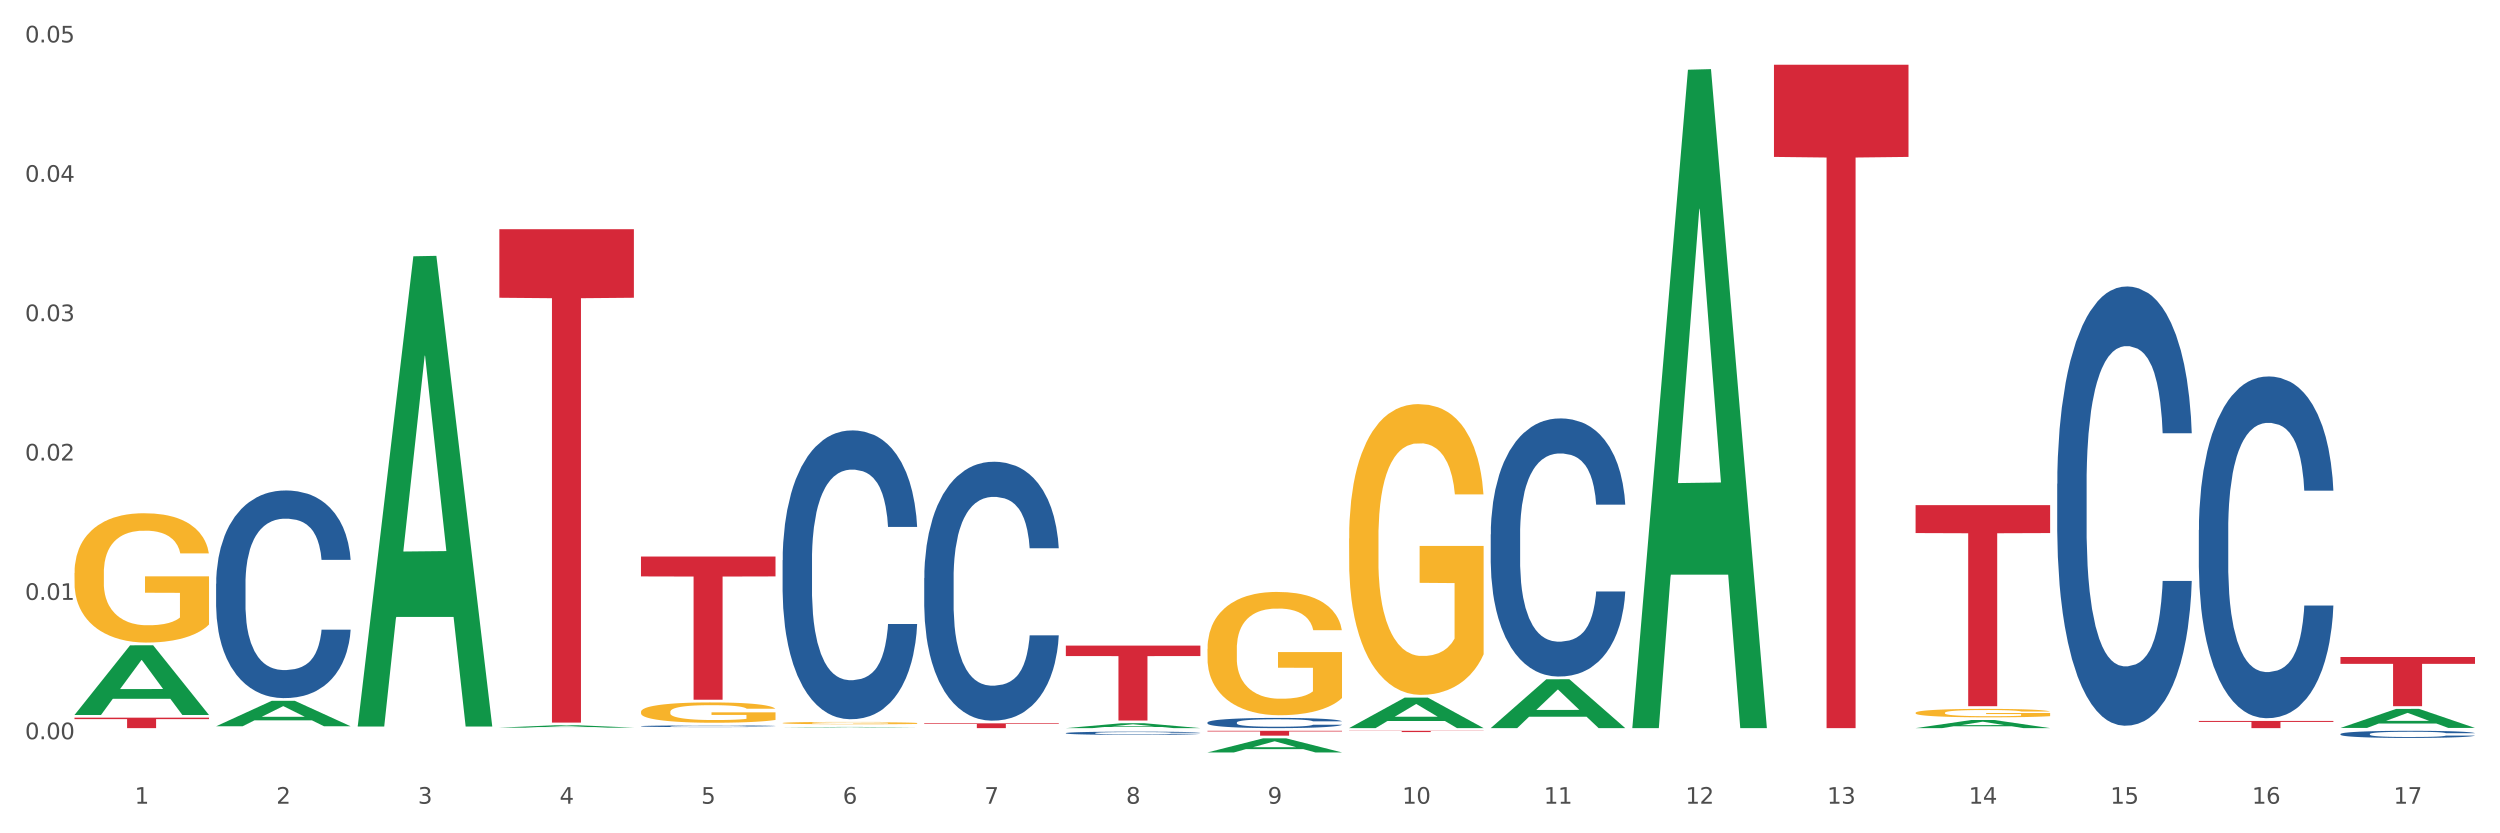 <?xml version="1.0" encoding="utf-8" standalone="no"?>
<!DOCTYPE svg PUBLIC "-//W3C//DTD SVG 1.1//EN"
  "http://www.w3.org/Graphics/SVG/1.1/DTD/svg11.dtd">
<svg xmlns:xlink="http://www.w3.org/1999/xlink" width="1080pt" height="360pt" viewBox="0 0 1080 360" xmlns="http://www.w3.org/2000/svg" version="1.1">
 <rect x="0" y="0" width="1080" height="360" fill="#333333" stroke="none"/>
 <defs>
  <style type="text/css">*{stroke-linejoin: round; stroke-linecap: butt}</style>
 </defs>
 <g id="figure_1">
  <g id="patch_1">
   <path d="M 0 360 
L 1080 360 
L 1080 0 
L 0 0 
z
" style="fill: #ffffff; stroke: #ffffff; stroke-linejoin: miter"/>
  </g>
  <g id="axes_1">
   <g id="matplotlib.axis_1">
    <g id="xtick_1">
     <g id="text_1">
      <!-- 1 -->
      <g style="fill: #4d4d4d" transform="translate(58.182 347.204) scale(0.096 -0.096)">
       <defs>
        <path id="DejaVuSans-31" d="M 794 531 
L 1825 531 
L 1825 4091 
L 703 3866 
L 703 4441 
L 1819 4666 
L 2450 4666 
L 2450 531 
L 3481 531 
L 3481 0 
L 794 0 
L 794 531 
z
" transform="scale(0.016)"/>
       </defs>
       <use xlink:href="#DejaVuSans-31"/>
      </g>
     </g>
    </g>
    <g id="xtick_2">
     <g id="text_2">
      <!-- 2 -->
      <g style="fill: #4d4d4d" transform="translate(119.364 347.204) scale(0.096 -0.096)">
       <defs>
        <path id="DejaVuSans-32" d="M 1228 531 
L 3431 531 
L 3431 0 
L 469 0 
L 469 531 
Q 828 903 1448 1529 
Q 2069 2156 2228 2338 
Q 2531 2678 2651 2914 
Q 2772 3150 2772 3378 
Q 2772 3750 2511 3984 
Q 2250 4219 1831 4219 
Q 1534 4219 1204 4116 
Q 875 4013 500 3803 
L 500 4441 
Q 881 4594 1212 4672 
Q 1544 4750 1819 4750 
Q 2544 4750 2975 4387 
Q 3406 4025 3406 3419 
Q 3406 3131 3298 2873 
Q 3191 2616 2906 2266 
Q 2828 2175 2409 1742 
Q 1991 1309 1228 531 
z
" transform="scale(0.016)"/>
       </defs>
       <use xlink:href="#DejaVuSans-32"/>
      </g>
     </g>
    </g>
    <g id="xtick_3">
     <g id="text_3">
      <!-- 3 -->
      <g style="fill: #4d4d4d" transform="translate(180.545 347.204) scale(0.096 -0.096)">
       <defs>
        <path id="DejaVuSans-33" d="M 2597 2516 
Q 3050 2419 3304 2112 
Q 3559 1806 3559 1356 
Q 3559 666 3084 287 
Q 2609 -91 1734 -91 
Q 1441 -91 1130 -33 
Q 819 25 488 141 
L 488 750 
Q 750 597 1062 519 
Q 1375 441 1716 441 
Q 2309 441 2620 675 
Q 2931 909 2931 1356 
Q 2931 1769 2642 2001 
Q 2353 2234 1838 2234 
L 1294 2234 
L 1294 2753 
L 1863 2753 
Q 2328 2753 2575 2939 
Q 2822 3125 2822 3475 
Q 2822 3834 2567 4026 
Q 2313 4219 1838 4219 
Q 1578 4219 1281 4162 
Q 984 4106 628 3988 
L 628 4550 
Q 988 4650 1302 4700 
Q 1616 4750 1894 4750 
Q 2613 4750 3031 4423 
Q 3450 4097 3450 3541 
Q 3450 3153 3228 2886 
Q 3006 2619 2597 2516 
z
" transform="scale(0.016)"/>
       </defs>
       <use xlink:href="#DejaVuSans-33"/>
      </g>
     </g>
    </g>
    <g id="xtick_4">
     <g id="text_4">
      <!-- 4 -->
      <g style="fill: #4d4d4d" transform="translate(241.726 347.204) scale(0.096 -0.096)">
       <defs>
        <path id="DejaVuSans-34" d="M 2419 4116 
L 825 1625 
L 2419 1625 
L 2419 4116 
z
M 2253 4666 
L 3047 4666 
L 3047 1625 
L 3713 1625 
L 3713 1100 
L 3047 1100 
L 3047 0 
L 2419 0 
L 2419 1100 
L 313 1100 
L 313 1709 
L 2253 4666 
z
" transform="scale(0.016)"/>
       </defs>
       <use xlink:href="#DejaVuSans-34"/>
      </g>
     </g>
    </g>
    <g id="xtick_5">
     <g id="text_5">
      <!-- 5 -->
      <g style="fill: #4d4d4d" transform="translate(302.908 347.204) scale(0.096 -0.096)">
       <defs>
        <path id="DejaVuSans-35" d="M 691 4666 
L 3169 4666 
L 3169 4134 
L 1269 4134 
L 1269 2991 
Q 1406 3038 1543 3061 
Q 1681 3084 1819 3084 
Q 2600 3084 3056 2656 
Q 3513 2228 3513 1497 
Q 3513 744 3044 326 
Q 2575 -91 1722 -91 
Q 1428 -91 1123 -41 
Q 819 9 494 109 
L 494 744 
Q 775 591 1075 516 
Q 1375 441 1709 441 
Q 2250 441 2565 725 
Q 2881 1009 2881 1497 
Q 2881 1984 2565 2268 
Q 2250 2553 1709 2553 
Q 1456 2553 1204 2497 
Q 953 2441 691 2322 
L 691 4666 
z
" transform="scale(0.016)"/>
       </defs>
       <use xlink:href="#DejaVuSans-35"/>
      </g>
     </g>
    </g>
    <g id="xtick_6">
     <g id="text_6">
      <!-- 6 -->
      <g style="fill: #4d4d4d" transform="translate(364.089 347.204) scale(0.096 -0.096)">
       <defs>
        <path id="DejaVuSans-36" d="M 2113 2584 
Q 1688 2584 1439 2293 
Q 1191 2003 1191 1497 
Q 1191 994 1439 701 
Q 1688 409 2113 409 
Q 2538 409 2786 701 
Q 3034 994 3034 1497 
Q 3034 2003 2786 2293 
Q 2538 2584 2113 2584 
z
M 3366 4563 
L 3366 3988 
Q 3128 4100 2886 4159 
Q 2644 4219 2406 4219 
Q 1781 4219 1451 3797 
Q 1122 3375 1075 2522 
Q 1259 2794 1537 2939 
Q 1816 3084 2150 3084 
Q 2853 3084 3261 2657 
Q 3669 2231 3669 1497 
Q 3669 778 3244 343 
Q 2819 -91 2113 -91 
Q 1303 -91 875 529 
Q 447 1150 447 2328 
Q 447 3434 972 4092 
Q 1497 4750 2381 4750 
Q 2619 4750 2861 4703 
Q 3103 4656 3366 4563 
z
" transform="scale(0.016)"/>
       </defs>
       <use xlink:href="#DejaVuSans-36"/>
      </g>
     </g>
    </g>
    <g id="xtick_7">
     <g id="text_7">
      <!-- 7 -->
      <g style="fill: #4d4d4d" transform="translate(425.271 347.204) scale(0.096 -0.096)">
       <defs>
        <path id="DejaVuSans-37" d="M 525 4666 
L 3525 4666 
L 3525 4397 
L 1831 0 
L 1172 0 
L 2766 4134 
L 525 4134 
L 525 4666 
z
" transform="scale(0.016)"/>
       </defs>
       <use xlink:href="#DejaVuSans-37"/>
      </g>
     </g>
    </g>
    <g id="xtick_8">
     <g id="text_8">
      <!-- 8 -->
      <g style="fill: #4d4d4d" transform="translate(486.452 347.204) scale(0.096 -0.096)">
       <defs>
        <path id="DejaVuSans-38" d="M 2034 2216 
Q 1584 2216 1326 1975 
Q 1069 1734 1069 1313 
Q 1069 891 1326 650 
Q 1584 409 2034 409 
Q 2484 409 2743 651 
Q 3003 894 3003 1313 
Q 3003 1734 2745 1975 
Q 2488 2216 2034 2216 
z
M 1403 2484 
Q 997 2584 770 2862 
Q 544 3141 544 3541 
Q 544 4100 942 4425 
Q 1341 4750 2034 4750 
Q 2731 4750 3128 4425 
Q 3525 4100 3525 3541 
Q 3525 3141 3298 2862 
Q 3072 2584 2669 2484 
Q 3125 2378 3379 2068 
Q 3634 1759 3634 1313 
Q 3634 634 3220 271 
Q 2806 -91 2034 -91 
Q 1263 -91 848 271 
Q 434 634 434 1313 
Q 434 1759 690 2068 
Q 947 2378 1403 2484 
z
M 1172 3481 
Q 1172 3119 1398 2916 
Q 1625 2713 2034 2713 
Q 2441 2713 2670 2916 
Q 2900 3119 2900 3481 
Q 2900 3844 2670 4047 
Q 2441 4250 2034 4250 
Q 1625 4250 1398 4047 
Q 1172 3844 1172 3481 
z
" transform="scale(0.016)"/>
       </defs>
       <use xlink:href="#DejaVuSans-38"/>
      </g>
     </g>
    </g>
    <g id="xtick_9">
     <g id="text_9">
      <!-- 9 -->
      <g style="fill: #4d4d4d" transform="translate(547.634 347.204) scale(0.096 -0.096)">
       <defs>
        <path id="DejaVuSans-39" d="M 703 97 
L 703 672 
Q 941 559 1184 500 
Q 1428 441 1663 441 
Q 2288 441 2617 861 
Q 2947 1281 2994 2138 
Q 2813 1869 2534 1725 
Q 2256 1581 1919 1581 
Q 1219 1581 811 2004 
Q 403 2428 403 3163 
Q 403 3881 828 4315 
Q 1253 4750 1959 4750 
Q 2769 4750 3195 4129 
Q 3622 3509 3622 2328 
Q 3622 1225 3098 567 
Q 2575 -91 1691 -91 
Q 1453 -91 1209 -44 
Q 966 3 703 97 
z
M 1959 2075 
Q 2384 2075 2632 2365 
Q 2881 2656 2881 3163 
Q 2881 3666 2632 3958 
Q 2384 4250 1959 4250 
Q 1534 4250 1286 3958 
Q 1038 3666 1038 3163 
Q 1038 2656 1286 2365 
Q 1534 2075 1959 2075 
z
" transform="scale(0.016)"/>
       </defs>
       <use xlink:href="#DejaVuSans-39"/>
      </g>
     </g>
    </g>
    <g id="xtick_10">
     <g id="text_10">
      <!-- 10 -->
      <g style="fill: #4d4d4d" transform="translate(605.761 347.204) scale(0.096 -0.096)">
       <defs>
        <path id="DejaVuSans-30" d="M 2034 4250 
Q 1547 4250 1301 3770 
Q 1056 3291 1056 2328 
Q 1056 1369 1301 889 
Q 1547 409 2034 409 
Q 2525 409 2770 889 
Q 3016 1369 3016 2328 
Q 3016 3291 2770 3770 
Q 2525 4250 2034 4250 
z
M 2034 4750 
Q 2819 4750 3233 4129 
Q 3647 3509 3647 2328 
Q 3647 1150 3233 529 
Q 2819 -91 2034 -91 
Q 1250 -91 836 529 
Q 422 1150 422 2328 
Q 422 3509 836 4129 
Q 1250 4750 2034 4750 
z
" transform="scale(0.016)"/>
       </defs>
       <use xlink:href="#DejaVuSans-31"/>
       <use xlink:href="#DejaVuSans-30" transform="translate(63.623 0)"/>
      </g>
     </g>
    </g>
    <g id="xtick_11">
     <g id="text_11">
      <!-- 11 -->
      <g style="fill: #4d4d4d" transform="translate(666.942 347.204) scale(0.096 -0.096)">
       <use xlink:href="#DejaVuSans-31"/>
       <use xlink:href="#DejaVuSans-31" transform="translate(63.623 0)"/>
      </g>
     </g>
    </g>
    <g id="xtick_12">
     <g id="text_12">
      <!-- 12 -->
      <g style="fill: #4d4d4d" transform="translate(728.124 347.204) scale(0.096 -0.096)">
       <use xlink:href="#DejaVuSans-31"/>
       <use xlink:href="#DejaVuSans-32" transform="translate(63.623 0)"/>
      </g>
     </g>
    </g>
    <g id="xtick_13">
     <g id="text_13">
      <!-- 13 -->
      <g style="fill: #4d4d4d" transform="translate(789.305 347.204) scale(0.096 -0.096)">
       <use xlink:href="#DejaVuSans-31"/>
       <use xlink:href="#DejaVuSans-33" transform="translate(63.623 0)"/>
      </g>
     </g>
    </g>
    <g id="xtick_14">
     <g id="text_14">
      <!-- 14 -->
      <g style="fill: #4d4d4d" transform="translate(850.487 347.204) scale(0.096 -0.096)">
       <use xlink:href="#DejaVuSans-31"/>
       <use xlink:href="#DejaVuSans-34" transform="translate(63.623 0)"/>
      </g>
     </g>
    </g>
    <g id="xtick_15">
     <g id="text_15">
      <!-- 15 -->
      <g style="fill: #4d4d4d" transform="translate(911.668 347.204) scale(0.096 -0.096)">
       <use xlink:href="#DejaVuSans-31"/>
       <use xlink:href="#DejaVuSans-35" transform="translate(63.623 0)"/>
      </g>
     </g>
    </g>
    <g id="xtick_16">
     <g id="text_16">
      <!-- 16 -->
      <g style="fill: #4d4d4d" transform="translate(972.849 347.204) scale(0.096 -0.096)">
       <use xlink:href="#DejaVuSans-31"/>
       <use xlink:href="#DejaVuSans-36" transform="translate(63.623 0)"/>
      </g>
     </g>
    </g>
    <g id="xtick_17">
     <g id="text_17">
      <!-- 17 -->
      <g style="fill: #4d4d4d" transform="translate(1034.031 347.204) scale(0.096 -0.096)">
       <use xlink:href="#DejaVuSans-31"/>
       <use xlink:href="#DejaVuSans-37" transform="translate(63.623 0)"/>
      </g>
     </g>
    </g>
    <g id="xtick_18"/>
    <g id="xtick_19"/>
    <g id="xtick_20"/>
    <g id="xtick_21"/>
    <g id="xtick_22"/>
    <g id="xtick_23"/>
    <g id="xtick_24"/>
    <g id="xtick_25"/>
    <g id="xtick_26"/>
    <g id="xtick_27"/>
    <g id="xtick_28"/>
    <g id="xtick_29"/>
    <g id="xtick_30"/>
    <g id="xtick_31"/>
    <g id="xtick_32"/>
    <g id="xtick_33"/>
   </g>
   <g id="matplotlib.axis_2">
    <g id="ytick_1">
     <g id="text_18">
      <!-- 0.00 -->
      <g style="fill: #4d4d4d" transform="translate(10.8 319.349) scale(0.096 -0.096)">
       <defs>
        <path id="DejaVuSans-2e" d="M 684 794 
L 1344 794 
L 1344 0 
L 684 0 
L 684 794 
z
" transform="scale(0.016)"/>
       </defs>
       <use xlink:href="#DejaVuSans-30"/>
       <use xlink:href="#DejaVuSans-2e" transform="translate(63.623 0)"/>
       <use xlink:href="#DejaVuSans-30" transform="translate(95.41 0)"/>
       <use xlink:href="#DejaVuSans-30" transform="translate(159.033 0)"/>
      </g>
     </g>
    </g>
    <g id="ytick_2">
     <g id="text_19">
      <!-- 0.01 -->
      <g style="fill: #4d4d4d" transform="translate(10.8 259.146) scale(0.096 -0.096)">
       <use xlink:href="#DejaVuSans-30"/>
       <use xlink:href="#DejaVuSans-2e" transform="translate(63.623 0)"/>
       <use xlink:href="#DejaVuSans-30" transform="translate(95.41 0)"/>
       <use xlink:href="#DejaVuSans-31" transform="translate(159.033 0)"/>
      </g>
     </g>
    </g>
    <g id="ytick_3">
     <g id="text_20">
      <!-- 0.02 -->
      <g style="fill: #4d4d4d" transform="translate(10.8 198.944) scale(0.096 -0.096)">
       <use xlink:href="#DejaVuSans-30"/>
       <use xlink:href="#DejaVuSans-2e" transform="translate(63.623 0)"/>
       <use xlink:href="#DejaVuSans-30" transform="translate(95.41 0)"/>
       <use xlink:href="#DejaVuSans-32" transform="translate(159.033 0)"/>
      </g>
     </g>
    </g>
    <g id="ytick_4">
     <g id="text_21">
      <!-- 0.03 -->
      <g style="fill: #4d4d4d" transform="translate(10.8 138.741) scale(0.096 -0.096)">
       <use xlink:href="#DejaVuSans-30"/>
       <use xlink:href="#DejaVuSans-2e" transform="translate(63.623 0)"/>
       <use xlink:href="#DejaVuSans-30" transform="translate(95.41 0)"/>
       <use xlink:href="#DejaVuSans-33" transform="translate(159.033 0)"/>
      </g>
     </g>
    </g>
    <g id="ytick_5">
     <g id="text_22">
      <!-- 0.04 -->
      <g style="fill: #4d4d4d" transform="translate(10.8 78.538) scale(0.096 -0.096)">
       <use xlink:href="#DejaVuSans-30"/>
       <use xlink:href="#DejaVuSans-2e" transform="translate(63.623 0)"/>
       <use xlink:href="#DejaVuSans-30" transform="translate(95.41 0)"/>
       <use xlink:href="#DejaVuSans-34" transform="translate(159.033 0)"/>
      </g>
     </g>
    </g>
    <g id="ytick_6">
     <g id="text_23">
      <!-- 0.05 -->
      <g style="fill: #4d4d4d" transform="translate(10.8 18.335) scale(0.096 -0.096)">
       <use xlink:href="#DejaVuSans-30"/>
       <use xlink:href="#DejaVuSans-2e" transform="translate(63.623 0)"/>
       <use xlink:href="#DejaVuSans-30" transform="translate(95.41 0)"/>
       <use xlink:href="#DejaVuSans-35" transform="translate(159.033 0)"/>
      </g>
     </g>
    </g>
    <g id="ytick_7"/>
    <g id="ytick_8"/>
    <g id="ytick_9"/>
    <g id="ytick_10"/>
    <g id="ytick_11"/>
   </g>
   <g id="PolyCollection_1">
    <path d="M 32.175 308.834 
L 32.235 308.806 
L 56.203 278.775 
L 66.15 278.747 
L 90.297 308.891 
L 78.793 308.891 
L 73.58 301.872 
L 48.833 301.872 
L 48.653 301.985 
L 43.62 308.891 
L 32.175 308.891 
L 32.175 308.834 
L 51.949 297.683 
L 70.464 297.654 
L 61.296 285.172 
L 61.176 285.115 
L 61.056 285.2 
L 51.889 297.654 
L 51.949 297.683 
L 32.175 308.834 
z
" clip-path="url(#pc13affe5c2)" style="fill: #109648"/>
    <path d="M 827.533 307.927 
L 827.602 307.924 
L 827.602 307.804 
L 827.739 307.7 
L 828.425 307.45 
L 829.455 307.243 
L 830.21 307.133 
L 830.964 307.043 
L 831.857 306.953 
L 832.954 306.86 
L 834.945 306.723 
L 836.18 306.653 
L 837.689 306.58 
L 840.434 306.473 
L 842.424 306.413 
L 844.483 306.363 
L 847.845 306.303 
L 850.041 306.276 
L 852.374 306.256 
L 855.188 306.243 
L 857.315 306.24 
L 861.981 306.25 
L 865.961 306.28 
L 867.883 306.303 
L 870.353 306.343 
L 871.657 306.37 
L 873.784 306.423 
L 875.98 306.493 
L 877.49 306.553 
L 879.754 306.667 
L 881.47 306.78 
L 883.048 306.92 
L 883.872 307.017 
L 884.489 307.107 
L 885.038 307.21 
L 885.587 307.374 
L 873.235 307.374 
L 872.755 307.257 
L 872 307.147 
L 870.902 307.04 
L 869.941 306.973 
L 868.295 306.89 
L 866.785 306.837 
L 865.207 306.797 
L 863.285 306.763 
L 861.775 306.747 
L 859.648 306.733 
L 855.462 306.737 
L 852.649 306.763 
L 850.727 306.797 
L 849.492 306.827 
L 848.394 306.86 
L 847.159 306.907 
L 845.718 306.977 
L 844.689 307.04 
L 843.659 307.12 
L 842.836 307.2 
L 842.081 307.293 
L 841.464 307.394 
L 840.983 307.497 
L 840.571 307.624 
L 840.228 307.834 
L 840.228 308.29 
L 840.366 308.394 
L 840.709 308.531 
L 841.12 308.634 
L 841.807 308.757 
L 842.424 308.841 
L 843.591 308.961 
L 844.895 309.061 
L 845.924 309.124 
L 846.953 309.177 
L 848.737 309.251 
L 850.727 309.311 
L 852.443 309.347 
L 854.776 309.381 
L 856.354 309.394 
L 857.727 309.401 
L 861.089 309.401 
L 863.491 309.391 
L 866.167 309.368 
L 868.226 309.337 
L 869.941 309.301 
L 871.863 309.241 
L 873.098 309.184 
L 873.098 308.487 
L 858.001 308.484 
L 858.001 308.02 
L 885.656 308.02 
L 885.656 309.381 
L 884.489 309.451 
L 883.185 309.514 
L 881.813 309.571 
L 879.754 309.641 
L 877.284 309.708 
L 875.088 309.754 
L 872.755 309.794 
L 870.01 309.831 
L 866.442 309.864 
L 864.246 309.878 
L 861.501 309.888 
L 858.276 309.891 
L 855.462 309.884 
L 852.717 309.868 
L 849.835 309.838 
L 847.022 309.794 
L 844.895 309.751 
L 842.767 309.698 
L 840.503 309.628 
L 838.719 309.561 
L 837.346 309.501 
L 835.837 309.424 
L 834.19 309.324 
L 832.954 309.234 
L 831.857 309.141 
L 830.69 309.021 
L 829.867 308.917 
L 829.043 308.787 
L 828.563 308.691 
L 828.014 308.541 
L 827.602 308.33 
L 827.533 307.927 
z
" clip-path="url(#pc13affe5c2)" style="fill: #f7b32b"/>
    <path d="M 1011.078 317.092 
L 1011.146 317.089 
L 1011.146 317.01 
L 1011.352 316.903 
L 1012.108 316.705 
L 1013.07 316.555 
L 1014.719 316.38 
L 1015.612 316.307 
L 1016.78 316.225 
L 1019.185 316.092 
L 1021.933 315.979 
L 1023.856 315.917 
L 1025.299 315.877 
L 1028.528 315.806 
L 1030.383 315.775 
L 1032.307 315.75 
L 1033.956 315.733 
L 1036.704 315.713 
L 1038.902 315.705 
L 1041.444 315.702 
L 1043.574 315.705 
L 1046.391 315.716 
L 1050.513 315.75 
L 1052.093 315.77 
L 1054.223 315.804 
L 1056.421 315.849 
L 1058.208 315.894 
L 1060.269 315.959 
L 1062.398 316.044 
L 1064.46 316.151 
L 1065.902 316.25 
L 1067.07 316.355 
L 1068.101 316.482 
L 1068.856 316.62 
L 1069.2 316.736 
L 1056.627 316.736 
L 1056.284 316.632 
L 1055.597 316.519 
L 1054.91 316.442 
L 1054.154 316.38 
L 1052.986 316.309 
L 1051.956 316.264 
L 1050.238 316.211 
L 1048.658 316.177 
L 1047.353 316.157 
L 1045.772 316.14 
L 1042.406 316.123 
L 1040.001 316.123 
L 1038.49 316.129 
L 1036.635 316.143 
L 1035.055 316.162 
L 1033.2 316.196 
L 1031.757 316.233 
L 1030.314 316.281 
L 1029.49 316.315 
L 1028.253 316.377 
L 1027.429 316.428 
L 1026.33 316.516 
L 1025.711 316.578 
L 1024.612 316.739 
L 1024.131 316.858 
L 1023.925 316.94 
L 1023.788 317.03 
L 1023.788 317.471 
L 1024.2 317.669 
L 1024.543 317.753 
L 1025.093 317.849 
L 1026.124 317.974 
L 1027.635 318.095 
L 1029.215 318.183 
L 1030.52 318.236 
L 1031.757 318.276 
L 1032.994 318.307 
L 1034.505 318.335 
L 1035.742 318.352 
L 1037.597 318.369 
L 1039.795 318.378 
L 1041.513 318.378 
L 1045.017 318.364 
L 1046.597 318.349 
L 1048.108 318.33 
L 1049.757 318.299 
L 1051.063 318.265 
L 1051.818 318.239 
L 1053.055 318.186 
L 1054.017 318.129 
L 1054.841 318.064 
L 1055.391 318.008 
L 1056.009 317.923 
L 1056.49 317.827 
L 1056.627 317.776 
L 1069.2 317.776 
L 1068.925 317.878 
L 1068.444 317.977 
L 1067.482 318.109 
L 1066.727 318.186 
L 1065.559 318.279 
L 1064.322 318.358 
L 1062.605 318.446 
L 1061.024 318.511 
L 1059.376 318.567 
L 1057.589 318.618 
L 1054.36 318.689 
L 1053.192 318.708 
L 1050.719 318.742 
L 1048.795 318.762 
L 1045.979 318.782 
L 1043.093 318.793 
L 1040.07 318.796 
L 1037.391 318.79 
L 1034.437 318.773 
L 1032.582 318.756 
L 1030.52 318.731 
L 1028.116 318.691 
L 1025.849 318.643 
L 1023.719 318.587 
L 1021.727 318.522 
L 1019.872 318.448 
L 1017.467 318.327 
L 1015.681 318.208 
L 1014.375 318.098 
L 1013.482 318.005 
L 1012.589 317.886 
L 1012.108 317.804 
L 1011.352 317.606 
L 1011.078 317.423 
L 1011.078 317.092 
z
" clip-path="url(#pc13affe5c2)" style="fill: #255c99"/>
    <path d="M 949.896 228.965 
L 949.965 228.831 
L 949.965 225.055 
L 950.171 219.931 
L 950.927 210.491 
L 951.889 203.345 
L 953.537 194.984 
L 954.431 191.478 
L 955.599 187.567 
L 958.003 181.23 
L 960.751 175.836 
L 962.675 172.869 
L 964.118 170.981 
L 967.347 167.61 
L 969.202 166.127 
L 971.125 164.913 
L 972.774 164.104 
L 975.522 163.16 
L 977.721 162.756 
L 980.263 162.621 
L 982.393 162.756 
L 985.209 163.295 
L 989.331 164.913 
L 990.912 165.857 
L 993.041 167.475 
L 995.24 169.633 
L 997.026 171.79 
L 999.087 174.892 
L 1001.217 178.937 
L 1003.278 184.061 
L 1004.721 188.781 
L 1005.889 193.77 
L 1006.919 199.839 
L 1007.675 206.446 
L 1008.019 211.975 
L 995.446 211.975 
L 995.103 206.985 
L 994.415 201.592 
L 993.728 197.951 
L 992.973 194.984 
L 991.805 191.613 
L 990.774 189.455 
L 989.057 186.893 
L 987.477 185.275 
L 986.171 184.331 
L 984.591 183.522 
L 981.225 182.713 
L 978.82 182.713 
L 977.309 182.983 
L 975.454 183.657 
L 973.873 184.601 
L 972.018 186.219 
L 970.576 187.972 
L 969.133 190.264 
L 968.309 191.883 
L 967.072 194.849 
L 966.247 197.276 
L 965.148 201.457 
L 964.53 204.423 
L 963.431 212.11 
L 962.95 217.773 
L 962.744 221.684 
L 962.606 225.999 
L 962.606 247.035 
L 963.018 256.474 
L 963.362 260.52 
L 963.912 265.104 
L 964.942 271.038 
L 966.454 276.836 
L 968.034 281.016 
L 969.339 283.578 
L 970.576 285.466 
L 971.812 286.949 
L 973.324 288.298 
L 974.56 289.107 
L 976.415 289.916 
L 978.614 290.321 
L 980.331 290.321 
L 983.835 289.646 
L 985.415 288.972 
L 986.927 288.028 
L 988.576 286.545 
L 989.881 284.927 
L 990.637 283.713 
L 991.873 281.151 
L 992.835 278.454 
L 993.66 275.353 
L 994.209 272.656 
L 994.828 268.61 
L 995.309 264.026 
L 995.446 261.598 
L 1008.019 261.598 
L 1007.744 266.453 
L 1007.263 271.172 
L 1006.301 277.51 
L 1005.545 281.151 
L 1004.377 285.601 
L 1003.141 289.377 
L 1001.423 293.557 
L 999.843 296.658 
L 998.194 299.355 
L 996.408 301.783 
L 993.179 305.154 
L 992.011 306.098 
L 989.538 307.716 
L 987.614 308.66 
L 984.797 309.604 
L 981.912 310.143 
L 978.889 310.278 
L 976.209 310.008 
L 973.255 309.199 
L 971.4 308.39 
L 969.339 307.176 
L 966.934 305.289 
L 964.667 302.996 
L 962.538 300.299 
L 960.545 297.198 
L 958.69 293.692 
L 956.286 287.893 
L 954.499 282.23 
L 953.194 276.971 
L 952.301 272.521 
L 951.408 266.857 
L 950.927 262.947 
L 950.171 253.507 
L 949.896 244.742 
L 949.896 228.965 
z
" clip-path="url(#pc13affe5c2)" style="fill: #255c99"/>
    <path d="M 888.715 209.014 
L 888.784 208.841 
L 888.784 203.988 
L 888.99 197.403 
L 889.745 185.271 
L 890.707 176.086 
L 892.356 165.341 
L 893.249 160.835 
L 894.417 155.809 
L 896.822 147.664 
L 899.57 140.731 
L 901.493 136.919 
L 902.936 134.492 
L 906.165 130.16 
L 908.02 128.253 
L 909.944 126.694 
L 911.593 125.654 
L 914.341 124.441 
L 916.539 123.921 
L 919.081 123.747 
L 921.211 123.921 
L 924.028 124.614 
L 928.15 126.694 
L 929.73 127.907 
L 931.86 129.986 
L 934.058 132.759 
L 935.845 135.532 
L 937.906 139.518 
L 940.036 144.717 
L 942.097 151.303 
L 943.539 157.369 
L 944.707 163.781 
L 945.738 171.58 
L 946.494 180.072 
L 946.837 187.178 
L 934.265 187.178 
L 933.921 180.765 
L 933.234 173.833 
L 932.547 169.154 
L 931.791 165.341 
L 930.623 161.008 
L 929.593 158.235 
L 927.875 154.943 
L 926.295 152.863 
L 924.99 151.65 
L 923.41 150.61 
L 920.043 149.57 
L 917.639 149.57 
L 916.127 149.917 
L 914.272 150.783 
L 912.692 151.996 
L 910.837 154.076 
L 909.394 156.329 
L 907.952 159.275 
L 907.127 161.355 
L 905.89 165.168 
L 905.066 168.287 
L 903.967 173.66 
L 903.348 177.472 
L 902.249 187.351 
L 901.768 194.63 
L 901.562 199.656 
L 901.425 205.201 
L 901.425 232.237 
L 901.837 244.369 
L 902.181 249.568 
L 902.73 255.46 
L 903.761 263.086 
L 905.272 270.538 
L 906.852 275.91 
L 908.158 279.203 
L 909.394 281.63 
L 910.631 283.536 
L 912.142 285.269 
L 913.379 286.309 
L 915.234 287.349 
L 917.432 287.869 
L 919.15 287.869 
L 922.654 287.002 
L 924.234 286.135 
L 925.745 284.922 
L 927.394 283.016 
L 928.7 280.936 
L 929.455 279.377 
L 930.692 276.084 
L 931.654 272.618 
L 932.478 268.632 
L 933.028 265.165 
L 933.646 259.966 
L 934.127 254.074 
L 934.265 250.954 
L 946.837 250.954 
L 946.562 257.193 
L 946.081 263.259 
L 945.12 271.404 
L 944.364 276.084 
L 943.196 281.803 
L 941.959 286.655 
L 940.242 292.028 
L 938.662 296.014 
L 937.013 299.48 
L 935.226 302.6 
L 931.997 306.932 
L 930.829 308.145 
L 928.356 310.225 
L 926.433 311.438 
L 923.616 312.651 
L 920.73 313.345 
L 917.707 313.518 
L 915.028 313.171 
L 912.074 312.131 
L 910.219 311.092 
L 908.158 309.532 
L 905.753 307.106 
L 903.486 304.159 
L 901.356 300.693 
L 899.364 296.707 
L 897.509 292.201 
L 895.104 284.749 
L 893.318 277.47 
L 892.013 270.711 
L 891.119 264.992 
L 890.226 257.713 
L 889.745 252.687 
L 888.99 240.556 
L 888.715 229.291 
L 888.715 209.014 
z
" clip-path="url(#pc13affe5c2)" style="fill: #255c99"/>
    <path d="M 643.989 230.857 
L 644.058 230.755 
L 644.058 227.904 
L 644.264 224.033 
L 645.02 216.904 
L 645.982 211.507 
L 647.63 205.192 
L 648.524 202.544 
L 649.691 199.591 
L 652.096 194.804 
L 654.844 190.731 
L 656.768 188.49 
L 658.211 187.064 
L 661.44 184.518 
L 663.295 183.398 
L 665.218 182.481 
L 666.867 181.87 
L 669.615 181.157 
L 671.814 180.852 
L 674.356 180.75 
L 676.485 180.852 
L 679.302 181.259 
L 683.424 182.481 
L 685.005 183.194 
L 687.134 184.416 
L 689.333 186.046 
L 691.119 187.675 
L 693.18 190.018 
L 695.31 193.073 
L 697.371 196.943 
L 698.814 200.508 
L 699.982 204.276 
L 701.012 208.859 
L 701.768 213.849 
L 702.112 218.025 
L 689.539 218.025 
L 689.195 214.256 
L 688.508 210.183 
L 687.821 207.433 
L 687.066 205.192 
L 685.898 202.646 
L 684.867 201.017 
L 683.15 199.082 
L 681.569 197.86 
L 680.264 197.147 
L 678.684 196.536 
L 675.318 195.925 
L 672.913 195.925 
L 671.401 196.128 
L 669.547 196.637 
L 667.966 197.35 
L 666.111 198.573 
L 664.669 199.896 
L 663.226 201.628 
L 662.401 202.85 
L 661.165 205.091 
L 660.34 206.924 
L 659.241 210.081 
L 658.623 212.321 
L 657.524 218.127 
L 657.043 222.404 
L 656.837 225.357 
L 656.699 228.616 
L 656.699 244.504 
L 657.111 251.633 
L 657.455 254.688 
L 658.004 258.151 
L 659.035 262.632 
L 660.546 267.012 
L 662.127 270.169 
L 663.432 272.104 
L 664.669 273.53 
L 665.905 274.65 
L 667.417 275.668 
L 668.653 276.279 
L 670.508 276.89 
L 672.707 277.196 
L 674.424 277.196 
L 677.928 276.687 
L 679.508 276.177 
L 681.02 275.465 
L 682.669 274.344 
L 683.974 273.122 
L 684.73 272.206 
L 685.966 270.271 
L 686.928 268.234 
L 687.753 265.891 
L 688.302 263.854 
L 688.921 260.799 
L 689.402 257.336 
L 689.539 255.503 
L 702.112 255.503 
L 701.837 259.17 
L 701.356 262.734 
L 700.394 267.521 
L 699.638 270.271 
L 698.47 273.631 
L 697.234 276.483 
L 695.516 279.64 
L 693.936 281.983 
L 692.287 284.019 
L 690.501 285.853 
L 687.272 288.399 
L 686.104 289.112 
L 683.631 290.334 
L 681.707 291.047 
L 678.89 291.76 
L 676.005 292.167 
L 672.982 292.269 
L 670.302 292.065 
L 667.348 291.454 
L 665.493 290.843 
L 663.432 289.926 
L 661.027 288.501 
L 658.76 286.769 
L 656.63 284.732 
L 654.638 282.39 
L 652.783 279.742 
L 650.378 275.363 
L 648.592 271.085 
L 647.287 267.113 
L 646.394 263.753 
L 645.501 259.475 
L 645.02 256.522 
L 644.264 249.393 
L 643.989 242.773 
L 643.989 230.857 
z
" clip-path="url(#pc13affe5c2)" style="fill: #255c99"/>
    <path d="M 521.626 312.119 
L 521.695 312.115 
L 521.695 312.002 
L 521.901 311.848 
L 522.657 311.566 
L 523.619 311.352 
L 525.268 311.102 
L 526.161 310.997 
L 527.329 310.88 
L 529.733 310.691 
L 532.481 310.53 
L 534.405 310.441 
L 535.848 310.384 
L 539.077 310.284 
L 540.932 310.239 
L 542.855 310.203 
L 544.504 310.179 
L 547.252 310.15 
L 549.451 310.138 
L 551.993 310.134 
L 554.123 310.138 
L 556.939 310.154 
L 561.062 310.203 
L 562.642 310.231 
L 564.772 310.279 
L 566.97 310.344 
L 568.756 310.409 
L 570.817 310.501 
L 572.947 310.622 
L 575.008 310.776 
L 576.451 310.917 
L 577.619 311.066 
L 578.649 311.248 
L 579.405 311.445 
L 579.749 311.611 
L 567.176 311.611 
L 566.833 311.461 
L 566.146 311.3 
L 565.459 311.191 
L 564.703 311.102 
L 563.535 311.001 
L 562.504 310.937 
L 560.787 310.86 
L 559.207 310.812 
L 557.901 310.784 
L 556.321 310.759 
L 552.955 310.735 
L 550.55 310.735 
L 549.039 310.743 
L 547.184 310.763 
L 545.604 310.792 
L 543.749 310.84 
L 542.306 310.893 
L 540.863 310.961 
L 540.039 311.01 
L 538.802 311.098 
L 537.978 311.171 
L 536.878 311.296 
L 536.26 311.385 
L 535.161 311.615 
L 534.68 311.784 
L 534.474 311.901 
L 534.336 312.03 
L 534.336 312.659 
L 534.749 312.942 
L 535.092 313.063 
L 535.642 313.2 
L 536.672 313.377 
L 538.184 313.551 
L 539.764 313.676 
L 541.069 313.752 
L 542.306 313.809 
L 543.542 313.853 
L 545.054 313.893 
L 546.291 313.918 
L 548.146 313.942 
L 550.344 313.954 
L 552.062 313.954 
L 555.565 313.934 
L 557.146 313.914 
L 558.657 313.885 
L 560.306 313.841 
L 561.611 313.793 
L 562.367 313.756 
L 563.604 313.68 
L 564.565 313.599 
L 565.39 313.506 
L 565.939 313.426 
L 566.558 313.305 
L 567.039 313.167 
L 567.176 313.095 
L 579.749 313.095 
L 579.474 313.24 
L 578.993 313.381 
L 578.031 313.571 
L 577.275 313.68 
L 576.107 313.813 
L 574.871 313.926 
L 573.153 314.051 
L 571.573 314.144 
L 569.924 314.224 
L 568.138 314.297 
L 564.909 314.398 
L 563.741 314.426 
L 561.268 314.474 
L 559.344 314.503 
L 556.527 314.531 
L 553.642 314.547 
L 550.619 314.551 
L 547.939 314.543 
L 544.985 314.519 
L 543.13 314.494 
L 541.069 314.458 
L 538.665 314.402 
L 536.397 314.333 
L 534.268 314.252 
L 532.275 314.16 
L 530.42 314.055 
L 528.016 313.881 
L 526.229 313.712 
L 524.924 313.555 
L 524.031 313.422 
L 523.138 313.252 
L 522.657 313.135 
L 521.901 312.853 
L 521.626 312.591 
L 521.626 312.119 
z
" clip-path="url(#pc13affe5c2)" style="fill: #255c99"/>
    <path d="M 460.445 316.695 
L 460.514 316.694 
L 460.514 316.658 
L 460.72 316.61 
L 461.475 316.521 
L 462.437 316.454 
L 464.086 316.375 
L 464.979 316.342 
L 466.147 316.306 
L 468.552 316.246 
L 471.3 316.195 
L 473.224 316.167 
L 474.666 316.149 
L 477.895 316.118 
L 479.75 316.104 
L 481.674 316.092 
L 483.323 316.085 
L 486.071 316.076 
L 488.269 316.072 
L 490.811 316.071 
L 492.941 316.072 
L 495.758 316.077 
L 499.88 316.092 
L 501.46 316.101 
L 503.59 316.116 
L 505.789 316.137 
L 507.575 316.157 
L 509.636 316.186 
L 511.766 316.224 
L 513.827 316.273 
L 515.27 316.317 
L 516.437 316.364 
L 517.468 316.421 
L 518.224 316.483 
L 518.567 316.535 
L 505.995 316.535 
L 505.651 316.488 
L 504.964 316.438 
L 504.277 316.403 
L 503.521 316.375 
L 502.353 316.344 
L 501.323 316.323 
L 499.605 316.299 
L 498.025 316.284 
L 496.72 316.275 
L 495.14 316.268 
L 491.773 316.26 
L 489.369 316.26 
L 487.857 316.262 
L 486.002 316.269 
L 484.422 316.278 
L 482.567 316.293 
L 481.124 316.309 
L 479.682 316.331 
L 478.857 316.346 
L 477.621 316.374 
L 476.796 316.397 
L 475.697 316.436 
L 475.079 316.464 
L 473.979 316.537 
L 473.498 316.59 
L 473.292 316.627 
L 473.155 316.667 
L 473.155 316.865 
L 473.567 316.954 
L 473.911 316.992 
L 474.46 317.035 
L 475.491 317.091 
L 477.002 317.146 
L 478.582 317.185 
L 479.888 317.209 
L 481.124 317.227 
L 482.361 317.241 
L 483.872 317.254 
L 485.109 317.261 
L 486.964 317.269 
L 489.163 317.273 
L 490.88 317.273 
L 494.384 317.266 
L 495.964 317.26 
L 497.476 317.251 
L 499.124 317.237 
L 500.43 317.222 
L 501.186 317.211 
L 502.422 317.186 
L 503.384 317.161 
L 504.208 317.132 
L 504.758 317.107 
L 505.376 317.068 
L 505.857 317.025 
L 505.995 317.002 
L 518.567 317.002 
L 518.292 317.048 
L 517.812 317.093 
L 516.85 317.152 
L 516.094 317.186 
L 514.926 317.228 
L 513.689 317.264 
L 511.972 317.303 
L 510.392 317.332 
L 508.743 317.358 
L 506.957 317.381 
L 503.728 317.412 
L 502.56 317.421 
L 500.086 317.437 
L 498.163 317.445 
L 495.346 317.454 
L 492.46 317.459 
L 489.437 317.461 
L 486.758 317.458 
L 483.804 317.45 
L 481.949 317.443 
L 479.888 317.431 
L 477.483 317.414 
L 475.216 317.392 
L 473.086 317.367 
L 471.094 317.338 
L 469.239 317.305 
L 466.834 317.25 
L 465.048 317.197 
L 463.743 317.147 
L 462.849 317.105 
L 461.956 317.052 
L 461.475 317.015 
L 460.72 316.926 
L 460.445 316.844 
L 460.445 316.695 
z
" clip-path="url(#pc13affe5c2)" style="fill: #255c99"/>
    <path d="M 399.263 249.73 
L 399.332 249.628 
L 399.332 246.768 
L 399.538 242.886 
L 400.294 235.734 
L 401.256 230.32 
L 402.905 223.986 
L 403.798 221.329 
L 404.966 218.367 
L 407.37 213.565 
L 410.118 209.479 
L 412.042 207.231 
L 413.485 205.801 
L 416.714 203.247 
L 418.569 202.123 
L 420.493 201.203 
L 422.141 200.591 
L 424.89 199.875 
L 427.088 199.569 
L 429.63 199.467 
L 431.76 199.569 
L 434.577 199.978 
L 438.699 201.203 
L 440.279 201.919 
L 442.409 203.145 
L 444.607 204.779 
L 446.393 206.414 
L 448.455 208.763 
L 450.584 211.828 
L 452.645 215.71 
L 454.088 219.286 
L 455.256 223.066 
L 456.287 227.663 
L 457.042 232.669 
L 457.386 236.858 
L 444.813 236.858 
L 444.47 233.078 
L 443.783 228.992 
L 443.096 226.233 
L 442.34 223.986 
L 441.172 221.432 
L 440.142 219.797 
L 438.424 217.856 
L 436.844 216.63 
L 435.538 215.915 
L 433.958 215.302 
L 430.592 214.689 
L 428.187 214.689 
L 426.676 214.893 
L 424.821 215.404 
L 423.241 216.119 
L 421.386 217.345 
L 419.943 218.673 
L 418.5 220.41 
L 417.676 221.636 
L 416.439 223.883 
L 415.615 225.722 
L 414.515 228.889 
L 413.897 231.137 
L 412.798 236.96 
L 412.317 241.251 
L 412.111 244.214 
L 411.973 247.483 
L 411.973 263.42 
L 412.386 270.571 
L 412.729 273.636 
L 413.279 277.11 
L 414.309 281.605 
L 415.821 285.998 
L 417.401 289.165 
L 418.706 291.106 
L 419.943 292.536 
L 421.18 293.66 
L 422.691 294.682 
L 423.928 295.295 
L 425.783 295.908 
L 427.981 296.214 
L 429.699 296.214 
L 433.203 295.703 
L 434.783 295.192 
L 436.294 294.477 
L 437.943 293.353 
L 439.248 292.128 
L 440.004 291.208 
L 441.241 289.267 
L 442.203 287.224 
L 443.027 284.874 
L 443.577 282.831 
L 444.195 279.766 
L 444.676 276.292 
L 444.813 274.454 
L 457.386 274.454 
L 457.111 278.131 
L 456.63 281.707 
L 455.668 286.509 
L 454.913 289.267 
L 453.745 292.638 
L 452.508 295.499 
L 450.79 298.666 
L 449.21 301.016 
L 447.561 303.059 
L 445.775 304.898 
L 442.546 307.452 
L 441.378 308.167 
L 438.905 309.393 
L 436.981 310.108 
L 434.164 310.823 
L 431.279 311.232 
L 428.256 311.334 
L 425.577 311.13 
L 422.622 310.517 
L 420.767 309.904 
L 418.706 308.984 
L 416.302 307.554 
L 414.035 305.817 
L 411.905 303.774 
L 409.912 301.424 
L 408.057 298.768 
L 405.653 294.375 
L 403.867 290.084 
L 402.561 286.1 
L 401.668 282.729 
L 400.775 278.438 
L 400.294 275.475 
L 399.538 268.324 
L 399.263 261.683 
L 399.263 249.73 
z
" clip-path="url(#pc13affe5c2)" style="fill: #255c99"/>
    <path d="M 338.082 241.997 
L 338.151 241.883 
L 338.151 238.692 
L 338.357 234.362 
L 339.113 226.385 
L 340.074 220.346 
L 341.723 213.28 
L 342.616 210.317 
L 343.784 207.013 
L 346.189 201.657 
L 348.937 197.099 
L 350.861 194.592 
L 352.304 192.996 
L 355.533 190.147 
L 357.387 188.894 
L 359.311 187.868 
L 360.96 187.185 
L 363.708 186.387 
L 365.907 186.045 
L 368.449 185.931 
L 370.578 186.045 
L 373.395 186.501 
L 377.517 187.868 
L 379.097 188.666 
L 381.227 190.033 
L 383.426 191.857 
L 385.212 193.68 
L 387.273 196.301 
L 389.403 199.72 
L 391.464 204.05 
L 392.907 208.038 
L 394.075 212.255 
L 395.105 217.383 
L 395.861 222.967 
L 396.204 227.639 
L 383.632 227.639 
L 383.288 223.422 
L 382.601 218.864 
L 381.914 215.787 
L 381.159 213.28 
L 379.991 210.431 
L 378.96 208.608 
L 377.243 206.443 
L 375.662 205.076 
L 374.357 204.278 
L 372.777 203.594 
L 369.41 202.91 
L 367.006 202.91 
L 365.494 203.138 
L 363.639 203.708 
L 362.059 204.506 
L 360.204 205.873 
L 358.762 207.355 
L 357.319 209.292 
L 356.494 210.659 
L 355.258 213.166 
L 354.433 215.218 
L 353.334 218.75 
L 352.716 221.257 
L 351.616 227.753 
L 351.136 232.539 
L 350.929 235.844 
L 350.792 239.49 
L 350.792 257.267 
L 351.204 265.244 
L 351.548 268.663 
L 352.097 272.537 
L 353.128 277.551 
L 354.639 282.451 
L 356.22 285.984 
L 357.525 288.149 
L 358.762 289.744 
L 359.998 290.998 
L 361.51 292.138 
L 362.746 292.821 
L 364.601 293.505 
L 366.8 293.847 
L 368.517 293.847 
L 372.021 293.277 
L 373.601 292.707 
L 375.113 291.91 
L 376.762 290.656 
L 378.067 289.289 
L 378.823 288.263 
L 380.059 286.098 
L 381.021 283.819 
L 381.846 281.198 
L 382.395 278.919 
L 383.014 275.5 
L 383.494 271.626 
L 383.632 269.574 
L 396.204 269.574 
L 395.93 273.677 
L 395.449 277.665 
L 394.487 283.021 
L 393.731 286.098 
L 392.563 289.858 
L 391.327 293.049 
L 389.609 296.582 
L 388.029 299.203 
L 386.38 301.482 
L 384.594 303.533 
L 381.365 306.382 
L 380.197 307.18 
L 377.723 308.547 
L 375.8 309.345 
L 372.983 310.143 
L 370.097 310.598 
L 367.075 310.712 
L 364.395 310.484 
L 361.441 309.801 
L 359.586 309.117 
L 357.525 308.091 
L 355.12 306.496 
L 352.853 304.559 
L 350.723 302.28 
L 348.731 299.659 
L 346.876 296.696 
L 344.471 291.796 
L 342.685 287.01 
L 341.38 282.565 
L 340.487 278.805 
L 339.594 274.019 
L 339.113 270.714 
L 338.357 262.737 
L 338.082 255.33 
L 338.082 241.997 
z
" clip-path="url(#pc13affe5c2)" style="fill: #255c99"/>
    <path d="M 276.901 313.714 
L 276.969 313.714 
L 276.969 313.695 
L 277.175 313.669 
L 277.931 313.622 
L 278.893 313.587 
L 280.542 313.545 
L 281.435 313.527 
L 282.603 313.508 
L 285.008 313.476 
L 287.756 313.449 
L 289.679 313.435 
L 291.122 313.425 
L 294.351 313.408 
L 296.206 313.401 
L 298.13 313.395 
L 299.779 313.391 
L 302.527 313.386 
L 304.725 313.384 
L 307.267 313.384 
L 309.397 313.384 
L 312.214 313.387 
L 316.336 313.395 
L 317.916 313.4 
L 320.046 313.408 
L 322.244 313.419 
L 324.031 313.429 
L 326.092 313.445 
L 328.221 313.465 
L 330.283 313.49 
L 331.725 313.514 
L 332.893 313.539 
L 333.924 313.569 
L 334.679 313.602 
L 335.023 313.63 
L 322.45 313.63 
L 322.107 313.605 
L 321.42 313.578 
L 320.733 313.56 
L 319.977 313.545 
L 318.809 313.528 
L 317.779 313.517 
L 316.061 313.505 
L 314.481 313.496 
L 313.176 313.492 
L 311.595 313.488 
L 308.229 313.484 
L 305.824 313.484 
L 304.313 313.485 
L 302.458 313.488 
L 300.878 313.493 
L 299.023 313.501 
L 297.58 313.51 
L 296.137 313.521 
L 295.313 313.529 
L 294.076 313.544 
L 293.252 313.556 
L 292.153 313.577 
L 291.534 313.592 
L 290.435 313.63 
L 289.954 313.658 
L 289.748 313.678 
L 289.611 313.699 
L 289.611 313.804 
L 290.023 313.851 
L 290.366 313.871 
L 290.916 313.894 
L 291.947 313.924 
L 293.458 313.953 
L 295.038 313.974 
L 296.343 313.986 
L 297.58 313.996 
L 298.817 314.003 
L 300.328 314.01 
L 301.565 314.014 
L 303.42 314.018 
L 305.618 314.02 
L 307.336 314.02 
L 310.84 314.017 
L 312.42 314.013 
L 313.931 314.009 
L 315.58 314.001 
L 316.886 313.993 
L 317.641 313.987 
L 318.878 313.974 
L 319.84 313.961 
L 320.664 313.945 
L 321.214 313.932 
L 321.832 313.912 
L 322.313 313.889 
L 322.45 313.877 
L 335.023 313.877 
L 334.748 313.901 
L 334.267 313.925 
L 333.305 313.956 
L 332.55 313.974 
L 331.382 313.996 
L 330.145 314.015 
L 328.428 314.036 
L 326.847 314.052 
L 325.199 314.065 
L 323.412 314.077 
L 320.183 314.094 
L 319.015 314.099 
L 316.542 314.107 
L 314.618 314.111 
L 311.802 314.116 
L 308.916 314.119 
L 305.893 314.119 
L 303.214 314.118 
L 300.26 314.114 
L 298.405 314.11 
L 296.343 314.104 
L 293.939 314.095 
L 291.672 314.083 
L 289.542 314.07 
L 287.55 314.054 
L 285.695 314.037 
L 283.29 314.008 
L 281.504 313.98 
L 280.198 313.953 
L 279.305 313.931 
L 278.412 313.903 
L 277.931 313.884 
L 277.175 313.837 
L 276.901 313.793 
L 276.901 313.714 
z
" clip-path="url(#pc13affe5c2)" style="fill: #255c99"/>
    <path d="M 582.808 232.621 
L 582.876 232.506 
L 582.876 228.376 
L 583.014 224.819 
L 583.7 216.214 
L 584.729 209.101 
L 585.484 205.315 
L 586.239 202.217 
L 587.131 199.119 
L 588.229 195.907 
L 590.219 191.203 
L 591.454 188.794 
L 592.964 186.269 
L 595.709 182.598 
L 597.699 180.533 
L 599.757 178.812 
L 603.12 176.747 
L 605.316 175.829 
L 607.649 175.14 
L 610.462 174.682 
L 612.589 174.567 
L 617.256 174.911 
L 621.236 175.944 
L 623.157 176.747 
L 625.628 178.123 
L 626.931 179.041 
L 629.059 180.877 
L 631.254 183.286 
L 632.764 185.352 
L 635.029 189.252 
L 636.744 193.153 
L 638.322 197.972 
L 639.146 201.299 
L 639.764 204.397 
L 640.312 207.954 
L 640.861 213.576 
L 628.51 213.576 
L 628.029 209.56 
L 627.274 205.774 
L 626.176 202.102 
L 625.216 199.808 
L 623.569 196.939 
L 622.059 195.104 
L 620.481 193.727 
L 618.56 192.58 
L 617.05 192.006 
L 614.923 191.547 
L 610.737 191.662 
L 607.923 192.58 
L 606.002 193.727 
L 604.767 194.76 
L 603.669 195.907 
L 602.433 197.513 
L 600.992 199.922 
L 599.963 202.102 
L 598.934 204.856 
L 598.11 207.61 
L 597.355 210.822 
L 596.738 214.264 
L 596.258 217.821 
L 595.846 222.18 
L 595.503 229.409 
L 595.503 245.127 
L 595.64 248.683 
L 595.983 253.387 
L 596.395 256.944 
L 597.081 261.189 
L 597.699 264.057 
L 598.865 268.188 
L 600.169 271.63 
L 601.198 273.81 
L 602.228 275.645 
L 604.012 278.169 
L 606.002 280.235 
L 607.717 281.497 
L 610.05 282.644 
L 611.629 283.103 
L 613.001 283.332 
L 616.364 283.332 
L 618.765 282.988 
L 621.442 282.185 
L 623.5 281.152 
L 625.216 279.89 
L 627.137 277.825 
L 628.372 275.875 
L 628.372 251.896 
L 613.276 251.781 
L 613.276 235.833 
L 640.93 235.833 
L 640.93 282.644 
L 639.764 285.053 
L 638.46 287.233 
L 637.087 289.184 
L 635.029 291.593 
L 632.558 293.888 
L 630.362 295.494 
L 628.029 296.871 
L 625.284 298.133 
L 621.716 299.28 
L 619.52 299.739 
L 616.775 300.083 
L 613.55 300.198 
L 610.737 299.968 
L 607.992 299.395 
L 605.11 298.362 
L 602.296 296.871 
L 600.169 295.379 
L 598.042 293.543 
L 595.777 291.134 
L 593.993 288.839 
L 592.621 286.774 
L 591.111 284.135 
L 589.464 280.694 
L 588.229 277.596 
L 587.131 274.383 
L 585.964 270.253 
L 585.141 266.696 
L 584.317 262.222 
L 583.837 258.895 
L 583.288 253.732 
L 582.876 246.504 
L 582.808 232.621 
z
" clip-path="url(#pc13affe5c2)" style="fill: #f7b32b"/>
    <path d="M 93.356 252.187 
L 93.425 252.105 
L 93.425 249.811 
L 93.631 246.697 
L 94.387 240.962 
L 95.349 236.62 
L 96.998 231.541 
L 97.891 229.41 
L 99.059 227.035 
L 101.463 223.184 
L 104.211 219.907 
L 106.135 218.104 
L 107.578 216.957 
L 110.807 214.909 
L 112.662 214.008 
L 114.585 213.271 
L 116.234 212.779 
L 118.982 212.206 
L 121.181 211.96 
L 123.723 211.878 
L 125.853 211.96 
L 128.67 212.288 
L 132.792 213.271 
L 134.372 213.844 
L 136.502 214.827 
L 138.7 216.138 
L 140.486 217.449 
L 142.547 219.333 
L 144.677 221.791 
L 146.738 224.904 
L 148.181 227.772 
L 149.349 230.803 
L 150.38 234.49 
L 151.135 238.505 
L 151.479 241.864 
L 138.906 241.864 
L 138.563 238.832 
L 137.876 235.555 
L 137.189 233.343 
L 136.433 231.541 
L 135.265 229.492 
L 134.234 228.182 
L 132.517 226.625 
L 130.937 225.642 
L 129.631 225.068 
L 128.051 224.577 
L 124.685 224.085 
L 122.28 224.085 
L 120.769 224.249 
L 118.914 224.659 
L 117.334 225.232 
L 115.479 226.215 
L 114.036 227.28 
L 112.593 228.673 
L 111.769 229.656 
L 110.532 231.459 
L 109.708 232.933 
L 108.608 235.473 
L 107.99 237.276 
L 106.891 241.945 
L 106.41 245.386 
L 106.204 247.762 
L 106.066 250.384 
L 106.066 263.165 
L 106.479 268.9 
L 106.822 271.358 
L 107.372 274.143 
L 108.402 277.748 
L 109.914 281.271 
L 111.494 283.811 
L 112.799 285.367 
L 114.036 286.514 
L 115.273 287.416 
L 116.784 288.235 
L 118.021 288.726 
L 119.876 289.218 
L 122.074 289.464 
L 123.792 289.464 
L 127.295 289.054 
L 128.876 288.644 
L 130.387 288.071 
L 132.036 287.17 
L 133.341 286.187 
L 134.097 285.449 
L 135.334 283.893 
L 136.296 282.254 
L 137.12 280.37 
L 137.67 278.731 
L 138.288 276.273 
L 138.769 273.488 
L 138.906 272.013 
L 151.479 272.013 
L 151.204 274.963 
L 150.723 277.83 
L 149.761 281.681 
L 149.005 283.893 
L 147.838 286.596 
L 146.601 288.89 
L 144.883 291.43 
L 143.303 293.314 
L 141.654 294.953 
L 139.868 296.428 
L 136.639 298.476 
L 135.471 299.049 
L 132.998 300.033 
L 131.074 300.606 
L 128.257 301.179 
L 125.372 301.507 
L 122.349 301.589 
L 119.669 301.425 
L 116.715 300.934 
L 114.86 300.442 
L 112.799 299.705 
L 110.395 298.558 
L 108.127 297.165 
L 105.998 295.526 
L 104.005 293.642 
L 102.15 291.512 
L 99.746 287.989 
L 97.959 284.548 
L 96.654 281.353 
L 95.761 278.649 
L 94.868 275.208 
L 94.387 272.832 
L 93.631 267.097 
L 93.356 261.772 
L 93.356 252.187 
z
" clip-path="url(#pc13affe5c2)" style="fill: #255c99"/>
    <path d="M 215.719 99.005 
L 273.842 99.005 
L 273.842 128.627 
L 250.978 128.827 
L 250.978 312.159 
L 238.445 312.159 
L 238.445 128.827 
L 215.719 128.627 
L 215.719 99.205 
L 215.719 99.005 
z
" clip-path="url(#pc13affe5c2)" style="fill: #d62839"/>
    <path d="M 276.901 240.411 
L 335.023 240.411 
L 335.023 249.011 
L 312.16 249.07 
L 312.16 302.299 
L 299.626 302.299 
L 299.626 249.07 
L 276.901 249.011 
L 276.901 240.469 
L 276.901 240.411 
z
" clip-path="url(#pc13affe5c2)" style="fill: #d62839"/>
    <path d="M 399.263 312.485 
L 457.386 312.485 
L 457.386 312.772 
L 434.523 312.774 
L 434.523 314.551 
L 421.989 314.551 
L 421.989 312.774 
L 399.263 312.772 
L 399.263 312.487 
L 399.263 312.485 
z
" clip-path="url(#pc13affe5c2)" style="fill: #d62839"/>
    <path d="M 460.445 278.91 
L 518.567 278.91 
L 518.567 283.409 
L 495.704 283.439 
L 495.704 311.285 
L 483.17 311.285 
L 483.17 283.439 
L 460.445 283.409 
L 460.445 278.94 
L 460.445 278.91 
z
" clip-path="url(#pc13affe5c2)" style="fill: #d62839"/>
    <path d="M 521.626 315.702 
L 579.749 315.702 
L 579.749 315.994 
L 556.885 315.996 
L 556.885 317.804 
L 544.352 317.804 
L 544.352 315.996 
L 521.626 315.994 
L 521.626 315.704 
L 521.626 315.702 
z
" clip-path="url(#pc13affe5c2)" style="fill: #d62839"/>
    <path d="M 582.808 315.702 
L 640.93 315.702 
L 640.93 315.779 
L 618.067 315.78 
L 618.067 316.26 
L 605.533 316.26 
L 605.533 315.78 
L 582.808 315.779 
L 582.808 315.702 
L 582.808 315.702 
z
" clip-path="url(#pc13affe5c2)" style="fill: #d62839"/>
    <path d="M 766.352 27.956 
L 824.474 27.956 
L 824.474 67.783 
L 801.611 68.052 
L 801.611 314.551 
L 789.078 314.551 
L 789.078 68.052 
L 766.352 67.783 
L 766.352 28.225 
L 766.352 27.956 
z
" clip-path="url(#pc13affe5c2)" style="fill: #d62839"/>
    <path d="M 827.533 218.213 
L 885.656 218.213 
L 885.656 230.285 
L 862.792 230.367 
L 862.792 305.089 
L 850.259 305.089 
L 850.259 230.367 
L 827.533 230.285 
L 827.533 218.294 
L 827.533 218.213 
z
" clip-path="url(#pc13affe5c2)" style="fill: #d62839"/>
    <path d="M 949.896 311.429 
L 1008.019 311.429 
L 1008.019 311.863 
L 985.155 311.866 
L 985.155 314.551 
L 972.622 314.551 
L 972.622 311.866 
L 949.896 311.863 
L 949.896 311.432 
L 949.896 311.429 
z
" clip-path="url(#pc13affe5c2)" style="fill: #d62839"/>
    <path d="M 1011.078 283.829 
L 1069.2 283.829 
L 1069.2 286.784 
L 1046.337 286.804 
L 1046.337 305.091 
L 1033.803 305.091 
L 1033.803 286.804 
L 1011.078 286.784 
L 1011.078 283.849 
L 1011.078 283.829 
z
" clip-path="url(#pc13affe5c2)" style="fill: #d62839"/>
    <path d="M 32.175 310.042 
L 90.297 310.042 
L 90.297 310.669 
L 67.434 310.673 
L 67.434 314.551 
L 54.901 314.551 
L 54.901 310.673 
L 32.175 310.669 
L 32.175 310.046 
L 32.175 310.042 
z
" clip-path="url(#pc13affe5c2)" style="fill: #d62839"/>
    <path d="M 521.626 280.329 
L 521.695 280.28 
L 521.695 278.529 
L 521.832 277.021 
L 522.518 273.372 
L 523.548 270.356 
L 524.303 268.75 
L 525.057 267.437 
L 525.949 266.123 
L 527.047 264.761 
L 529.037 262.766 
L 530.273 261.745 
L 531.782 260.674 
L 534.527 259.118 
L 536.517 258.242 
L 538.576 257.512 
L 541.938 256.637 
L 544.134 256.247 
L 546.467 255.955 
L 549.281 255.761 
L 551.408 255.712 
L 556.074 255.858 
L 560.054 256.296 
L 561.976 256.637 
L 564.446 257.22 
L 565.75 257.609 
L 567.877 258.388 
L 570.073 259.41 
L 571.583 260.285 
L 573.847 261.939 
L 575.563 263.593 
L 577.141 265.637 
L 577.965 267.047 
L 578.582 268.361 
L 579.131 269.869 
L 579.68 272.253 
L 567.328 272.253 
L 566.848 270.55 
L 566.093 268.945 
L 564.995 267.388 
L 564.034 266.415 
L 562.387 265.199 
L 560.878 264.42 
L 559.299 263.837 
L 557.378 263.35 
L 555.868 263.107 
L 553.741 262.912 
L 549.555 262.961 
L 546.742 263.35 
L 544.82 263.837 
L 543.585 264.274 
L 542.487 264.761 
L 541.252 265.442 
L 539.811 266.464 
L 538.782 267.388 
L 537.752 268.556 
L 536.929 269.723 
L 536.174 271.085 
L 535.556 272.545 
L 535.076 274.053 
L 534.664 275.902 
L 534.321 278.967 
L 534.321 285.632 
L 534.459 287.14 
L 534.802 289.134 
L 535.213 290.642 
L 535.9 292.442 
L 536.517 293.659 
L 537.684 295.41 
L 538.988 296.87 
L 540.017 297.794 
L 541.046 298.572 
L 542.83 299.643 
L 544.82 300.518 
L 546.536 301.053 
L 548.869 301.54 
L 550.447 301.735 
L 551.82 301.832 
L 555.182 301.832 
L 557.584 301.686 
L 560.26 301.345 
L 562.319 300.907 
L 564.034 300.372 
L 565.956 299.497 
L 567.191 298.67 
L 567.191 288.502 
L 552.094 288.453 
L 552.094 281.691 
L 579.749 281.691 
L 579.749 301.54 
L 578.582 302.562 
L 577.278 303.486 
L 575.906 304.313 
L 573.847 305.335 
L 571.377 306.308 
L 569.181 306.989 
L 566.848 307.572 
L 564.103 308.108 
L 560.535 308.594 
L 558.339 308.789 
L 555.594 308.935 
L 552.369 308.983 
L 549.555 308.886 
L 546.81 308.643 
L 543.928 308.205 
L 541.115 307.572 
L 538.988 306.94 
L 536.86 306.162 
L 534.596 305.14 
L 532.812 304.167 
L 531.439 303.291 
L 529.93 302.172 
L 528.283 300.713 
L 527.047 299.399 
L 525.949 298.037 
L 524.783 296.286 
L 523.959 294.778 
L 523.136 292.88 
L 522.656 291.469 
L 522.107 289.28 
L 521.695 286.215 
L 521.626 280.329 
z
" clip-path="url(#pc13affe5c2)" style="fill: #f7b32b"/>
    <path d="M 32.175 247.538 
L 32.244 247.487 
L 32.244 245.65 
L 32.381 244.068 
L 33.067 240.241 
L 34.096 237.077 
L 34.851 235.393 
L 35.606 234.015 
L 36.498 232.637 
L 37.596 231.208 
L 39.586 229.116 
L 40.821 228.044 
L 42.331 226.921 
L 45.076 225.288 
L 47.066 224.37 
L 49.124 223.604 
L 52.487 222.686 
L 54.683 222.277 
L 57.016 221.971 
L 59.829 221.767 
L 61.957 221.716 
L 66.623 221.869 
L 70.603 222.328 
L 72.524 222.686 
L 74.995 223.298 
L 76.299 223.706 
L 78.426 224.523 
L 80.622 225.595 
L 82.131 226.513 
L 84.396 228.248 
L 86.111 229.983 
L 87.69 232.127 
L 88.513 233.607 
L 89.131 234.984 
L 89.68 236.566 
L 90.229 239.067 
L 77.877 239.067 
L 77.397 237.281 
L 76.642 235.597 
L 75.544 233.964 
L 74.583 232.943 
L 72.936 231.667 
L 71.426 230.851 
L 69.848 230.238 
L 67.927 229.728 
L 66.417 229.473 
L 64.29 229.269 
L 60.104 229.32 
L 57.29 229.728 
L 55.369 230.238 
L 54.134 230.698 
L 53.036 231.208 
L 51.801 231.922 
L 50.36 232.994 
L 49.33 233.964 
L 48.301 235.188 
L 47.478 236.413 
L 46.723 237.842 
L 46.105 239.373 
L 45.625 240.955 
L 45.213 242.894 
L 44.87 246.109 
L 44.87 253.101 
L 45.007 254.683 
L 45.35 256.775 
L 45.762 258.357 
L 46.448 260.245 
L 47.066 261.521 
L 48.232 263.358 
L 49.536 264.889 
L 50.566 265.859 
L 51.595 266.675 
L 53.379 267.798 
L 55.369 268.716 
L 57.085 269.278 
L 59.418 269.788 
L 60.996 269.992 
L 62.368 270.094 
L 65.731 270.094 
L 68.133 269.941 
L 70.809 269.584 
L 72.868 269.125 
L 74.583 268.563 
L 76.504 267.645 
L 77.74 266.777 
L 77.74 256.112 
L 62.643 256.061 
L 62.643 248.967 
L 90.297 248.967 
L 90.297 269.788 
L 89.131 270.86 
L 87.827 271.829 
L 86.455 272.697 
L 84.396 273.769 
L 81.926 274.789 
L 79.73 275.504 
L 77.397 276.116 
L 74.652 276.677 
L 71.083 277.188 
L 68.887 277.392 
L 66.143 277.545 
L 62.917 277.596 
L 60.104 277.494 
L 57.359 277.239 
L 54.477 276.779 
L 51.663 276.116 
L 49.536 275.453 
L 47.409 274.636 
L 45.144 273.564 
L 43.36 272.544 
L 41.988 271.625 
L 40.478 270.451 
L 38.831 268.921 
L 37.596 267.543 
L 36.498 266.114 
L 35.332 264.277 
L 34.508 262.695 
L 33.685 260.704 
L 33.204 259.224 
L 32.655 256.928 
L 32.244 253.713 
L 32.175 247.538 
z
" clip-path="url(#pc13affe5c2)" style="fill: #f7b32b"/>
    <path d="M 276.901 307.508 
L 276.969 307.5 
L 276.969 307.212 
L 277.107 306.963 
L 277.793 306.361 
L 278.822 305.864 
L 279.577 305.599 
L 280.332 305.383 
L 281.224 305.166 
L 282.322 304.942 
L 284.312 304.613 
L 285.547 304.444 
L 287.057 304.268 
L 289.801 304.011 
L 291.792 303.867 
L 293.85 303.747 
L 297.213 303.602 
L 299.408 303.538 
L 301.742 303.49 
L 304.555 303.458 
L 306.682 303.45 
L 311.349 303.474 
L 315.329 303.546 
L 317.25 303.602 
L 319.72 303.698 
L 321.024 303.763 
L 323.152 303.891 
L 325.347 304.059 
L 326.857 304.204 
L 329.122 304.476 
L 330.837 304.749 
L 332.415 305.086 
L 333.239 305.319 
L 333.856 305.535 
L 334.405 305.784 
L 334.954 306.177 
L 322.603 306.177 
L 322.122 305.896 
L 321.367 305.631 
L 320.269 305.375 
L 319.309 305.214 
L 317.662 305.014 
L 316.152 304.885 
L 314.574 304.789 
L 312.652 304.709 
L 311.143 304.669 
L 309.015 304.637 
L 304.83 304.645 
L 302.016 304.709 
L 300.095 304.789 
L 298.86 304.861 
L 297.762 304.942 
L 296.526 305.054 
L 295.085 305.222 
L 294.056 305.375 
L 293.027 305.567 
L 292.203 305.76 
L 291.448 305.984 
L 290.831 306.225 
L 290.35 306.474 
L 289.939 306.778 
L 289.596 307.284 
L 289.596 308.383 
L 289.733 308.631 
L 290.076 308.96 
L 290.488 309.209 
L 291.174 309.506 
L 291.792 309.706 
L 292.958 309.995 
L 294.262 310.235 
L 295.291 310.388 
L 296.321 310.516 
L 298.105 310.693 
L 300.095 310.837 
L 301.81 310.925 
L 304.143 311.005 
L 305.722 311.037 
L 307.094 311.054 
L 310.457 311.054 
L 312.858 311.029 
L 315.535 310.973 
L 317.593 310.901 
L 319.309 310.813 
L 321.23 310.669 
L 322.465 310.532 
L 322.465 308.856 
L 307.369 308.848 
L 307.369 307.733 
L 335.023 307.733 
L 335.023 311.005 
L 333.856 311.174 
L 332.553 311.326 
L 331.18 311.463 
L 329.122 311.631 
L 326.651 311.791 
L 324.455 311.904 
L 322.122 312 
L 319.377 312.088 
L 315.809 312.168 
L 313.613 312.201 
L 310.868 312.225 
L 307.643 312.233 
L 304.83 312.217 
L 302.085 312.176 
L 299.203 312.104 
L 296.389 312 
L 294.262 311.896 
L 292.135 311.767 
L 289.87 311.599 
L 288.086 311.439 
L 286.714 311.294 
L 285.204 311.11 
L 283.557 310.869 
L 282.322 310.652 
L 281.224 310.428 
L 280.057 310.139 
L 279.234 309.891 
L 278.41 309.578 
L 277.93 309.345 
L 277.381 308.984 
L 276.969 308.479 
L 276.901 307.508 
z
" clip-path="url(#pc13affe5c2)" style="fill: #f7b32b"/>
    <path d="M 338.082 312.338 
L 338.151 312.337 
L 338.151 312.303 
L 338.288 312.274 
L 338.974 312.204 
L 340.003 312.146 
L 340.758 312.115 
L 341.513 312.089 
L 342.405 312.064 
L 343.503 312.038 
L 345.493 311.999 
L 346.728 311.98 
L 348.238 311.959 
L 350.983 311.929 
L 352.973 311.912 
L 355.032 311.898 
L 358.394 311.881 
L 360.59 311.874 
L 362.923 311.868 
L 365.737 311.864 
L 367.864 311.863 
L 372.53 311.866 
L 376.51 311.875 
L 378.431 311.881 
L 380.902 311.892 
L 382.206 311.9 
L 384.333 311.915 
L 386.529 311.935 
L 388.038 311.951 
L 390.303 311.983 
L 392.019 312.015 
L 393.597 312.055 
L 394.42 312.082 
L 395.038 312.107 
L 395.587 312.136 
L 396.136 312.182 
L 383.784 312.182 
L 383.304 312.149 
L 382.549 312.118 
L 381.451 312.088 
L 380.49 312.07 
L 378.843 312.046 
L 377.334 312.031 
L 375.755 312.02 
L 373.834 312.011 
L 372.324 312.006 
L 370.197 312.002 
L 366.011 312.003 
L 363.198 312.011 
L 361.276 312.02 
L 360.041 312.028 
L 358.943 312.038 
L 357.708 312.051 
L 356.267 312.071 
L 355.237 312.088 
L 354.208 312.111 
L 353.385 312.133 
L 352.63 312.16 
L 352.012 312.188 
L 351.532 312.217 
L 351.12 312.253 
L 350.777 312.312 
L 350.777 312.44 
L 350.914 312.469 
L 351.257 312.508 
L 351.669 312.537 
L 352.355 312.572 
L 352.973 312.595 
L 354.139 312.629 
L 355.443 312.657 
L 356.473 312.675 
L 357.502 312.69 
L 359.286 312.711 
L 361.276 312.727 
L 362.992 312.738 
L 365.325 312.747 
L 366.903 312.751 
L 368.276 312.753 
L 371.638 312.753 
L 374.04 312.75 
L 376.716 312.743 
L 378.775 312.735 
L 380.49 312.725 
L 382.412 312.708 
L 383.647 312.692 
L 383.647 312.496 
L 368.55 312.495 
L 368.55 312.364 
L 396.204 312.364 
L 396.204 312.747 
L 395.038 312.767 
L 393.734 312.785 
L 392.362 312.801 
L 390.303 312.82 
L 387.833 312.839 
L 385.637 312.852 
L 383.304 312.863 
L 380.559 312.874 
L 376.99 312.883 
L 374.795 312.887 
L 372.05 312.89 
L 368.824 312.891 
L 366.011 312.889 
L 363.266 312.884 
L 360.384 312.876 
L 357.571 312.863 
L 355.443 312.851 
L 353.316 312.836 
L 351.052 312.817 
L 349.267 312.798 
L 347.895 312.781 
L 346.385 312.759 
L 344.738 312.731 
L 343.503 312.706 
L 342.405 312.68 
L 341.239 312.646 
L 340.415 312.617 
L 339.592 312.58 
L 339.111 312.553 
L 338.562 312.511 
L 338.151 312.452 
L 338.082 312.338 
z
" clip-path="url(#pc13affe5c2)" style="fill: #f7b32b"/>
    <path d="M 1011.078 314.463 
L 1011.138 314.456 
L 1035.106 306.249 
L 1045.052 306.242 
L 1069.2 314.479 
L 1057.695 314.479 
L 1052.482 312.561 
L 1027.735 312.561 
L 1027.556 312.592 
L 1022.522 314.479 
L 1011.078 314.479 
L 1011.078 314.463 
L 1030.851 311.416 
L 1049.366 311.408 
L 1040.199 307.997 
L 1040.079 307.982 
L 1039.959 308.005 
L 1030.791 311.408 
L 1030.851 311.416 
L 1011.078 314.463 
z
" clip-path="url(#pc13affe5c2)" style="fill: #109648"/>
    <path d="M 827.533 314.544 
L 827.593 314.541 
L 851.561 311.045 
L 861.508 311.042 
L 885.656 314.551 
L 874.151 314.551 
L 868.938 313.734 
L 844.191 313.734 
L 844.011 313.747 
L 838.978 314.551 
L 827.533 314.551 
L 827.533 314.544 
L 847.307 313.246 
L 865.822 313.243 
L 856.654 311.79 
L 856.535 311.783 
L 856.415 311.793 
L 847.247 313.243 
L 847.307 313.246 
L 827.533 314.544 
z
" clip-path="url(#pc13affe5c2)" style="fill: #109648"/>
    <path d="M 705.171 314.016 
L 705.23 313.749 
L 729.198 30.12 
L 739.145 29.852 
L 763.293 314.551 
L 751.788 314.551 
L 746.575 248.255 
L 721.828 248.255 
L 721.649 249.324 
L 716.615 314.551 
L 705.171 314.551 
L 705.171 314.016 
L 724.944 208.691 
L 743.459 208.424 
L 734.292 90.535 
L 734.172 90 
L 734.052 90.802 
L 724.884 208.424 
L 724.944 208.691 
L 705.171 314.016 
z
" clip-path="url(#pc13affe5c2)" style="fill: #109648"/>
    <path d="M 643.989 314.511 
L 644.049 314.491 
L 668.017 293.44 
L 677.964 293.42 
L 702.112 314.551 
L 690.607 314.551 
L 685.394 309.63 
L 660.647 309.63 
L 660.467 309.71 
L 655.434 314.551 
L 643.989 314.551 
L 643.989 314.511 
L 663.763 306.694 
L 682.278 306.674 
L 673.11 297.924 
L 672.99 297.884 
L 672.871 297.944 
L 663.703 306.674 
L 663.763 306.694 
L 643.989 314.511 
z
" clip-path="url(#pc13affe5c2)" style="fill: #109648"/>
    <path d="M 582.808 314.526 
L 582.868 314.514 
L 606.836 301.361 
L 616.782 301.349 
L 640.93 314.551 
L 629.425 314.551 
L 624.212 311.477 
L 599.465 311.477 
L 599.286 311.526 
L 594.252 314.551 
L 582.808 314.551 
L 582.808 314.526 
L 602.581 309.642 
L 621.097 309.63 
L 611.929 304.163 
L 611.809 304.138 
L 611.689 304.175 
L 602.521 309.63 
L 602.581 309.642 
L 582.808 314.526 
z
" clip-path="url(#pc13affe5c2)" style="fill: #109648"/>
    <path d="M 521.626 325.043 
L 521.686 325.037 
L 545.654 318.961 
L 555.601 318.955 
L 579.749 325.054 
L 568.244 325.054 
L 563.031 323.634 
L 538.284 323.634 
L 538.104 323.657 
L 533.071 325.054 
L 521.626 325.054 
L 521.626 325.043 
L 541.4 322.786 
L 559.915 322.781 
L 550.747 320.255 
L 550.628 320.244 
L 550.508 320.261 
L 541.34 322.781 
L 541.4 322.786 
L 521.626 325.043 
z
" clip-path="url(#pc13affe5c2)" style="fill: #109648"/>
    <path d="M 338.082 314.289 
L 338.142 314.289 
L 362.11 314.042 
L 372.057 314.042 
L 396.204 314.29 
L 384.7 314.29 
L 379.487 314.232 
L 354.74 314.232 
L 354.56 314.233 
L 349.527 314.29 
L 338.082 314.29 
L 338.082 314.289 
L 357.856 314.197 
L 376.371 314.197 
L 367.203 314.094 
L 367.083 314.094 
L 366.963 314.095 
L 357.796 314.197 
L 357.856 314.197 
L 338.082 314.289 
z
" clip-path="url(#pc13affe5c2)" style="fill: #109648"/>
    <path d="M 215.719 314.339 
L 215.779 314.338 
L 239.747 313.311 
L 249.694 313.31 
L 273.842 314.341 
L 262.337 314.341 
L 257.124 314.101 
L 232.377 314.101 
L 232.197 314.105 
L 227.164 314.341 
L 215.719 314.341 
L 215.719 314.339 
L 235.493 313.957 
L 254.008 313.956 
L 244.84 313.53 
L 244.72 313.528 
L 244.601 313.531 
L 235.433 313.956 
L 235.493 313.957 
L 215.719 314.339 
z
" clip-path="url(#pc13affe5c2)" style="fill: #109648"/>
    <path d="M 154.538 313.485 
L 154.598 313.294 
L 178.566 110.714 
L 188.512 110.523 
L 212.66 313.867 
L 201.156 313.867 
L 195.943 266.515 
L 171.196 266.515 
L 171.016 267.279 
L 165.983 313.867 
L 154.538 313.867 
L 154.538 313.485 
L 174.311 238.257 
L 192.827 238.066 
L 183.659 153.865 
L 183.539 153.483 
L 183.419 154.056 
L 174.251 238.066 
L 174.311 238.257 
L 154.538 313.485 
z
" clip-path="url(#pc13affe5c2)" style="fill: #109648"/>
    <path d="M 93.356 313.735 
L 93.416 313.724 
L 117.384 302.75 
L 127.331 302.74 
L 151.479 313.755 
L 139.974 313.755 
L 134.761 311.19 
L 110.014 311.19 
L 109.834 311.232 
L 104.801 313.755 
L 93.356 313.755 
L 93.356 313.735 
L 113.13 309.659 
L 131.645 309.649 
L 122.478 305.088 
L 122.358 305.067 
L 122.238 305.098 
L 113.07 309.649 
L 113.13 309.659 
L 93.356 313.735 
z
" clip-path="url(#pc13affe5c2)" style="fill: #109648"/>
    <path d="M 460.445 314.547 
L 460.505 314.545 
L 484.473 312.438 
L 494.42 312.436 
L 518.567 314.551 
L 507.063 314.551 
L 501.85 314.058 
L 477.103 314.058 
L 476.923 314.066 
L 471.89 314.551 
L 460.445 314.551 
L 460.445 314.547 
L 480.218 313.765 
L 498.734 313.763 
L 489.566 312.887 
L 489.446 312.883 
L 489.326 312.889 
L 480.159 313.763 
L 480.218 313.765 
L 460.445 314.547 
z
" clip-path="url(#pc13affe5c2)" style="fill: #109648"/>
   </g>
  </g>
 </g>
 <defs>
  <clipPath id="pc13affe5c2">
   <rect x="32.175" y="13.101" width="1037.025" height="326.808"/>
  </clipPath>
 </defs>
</svg>
